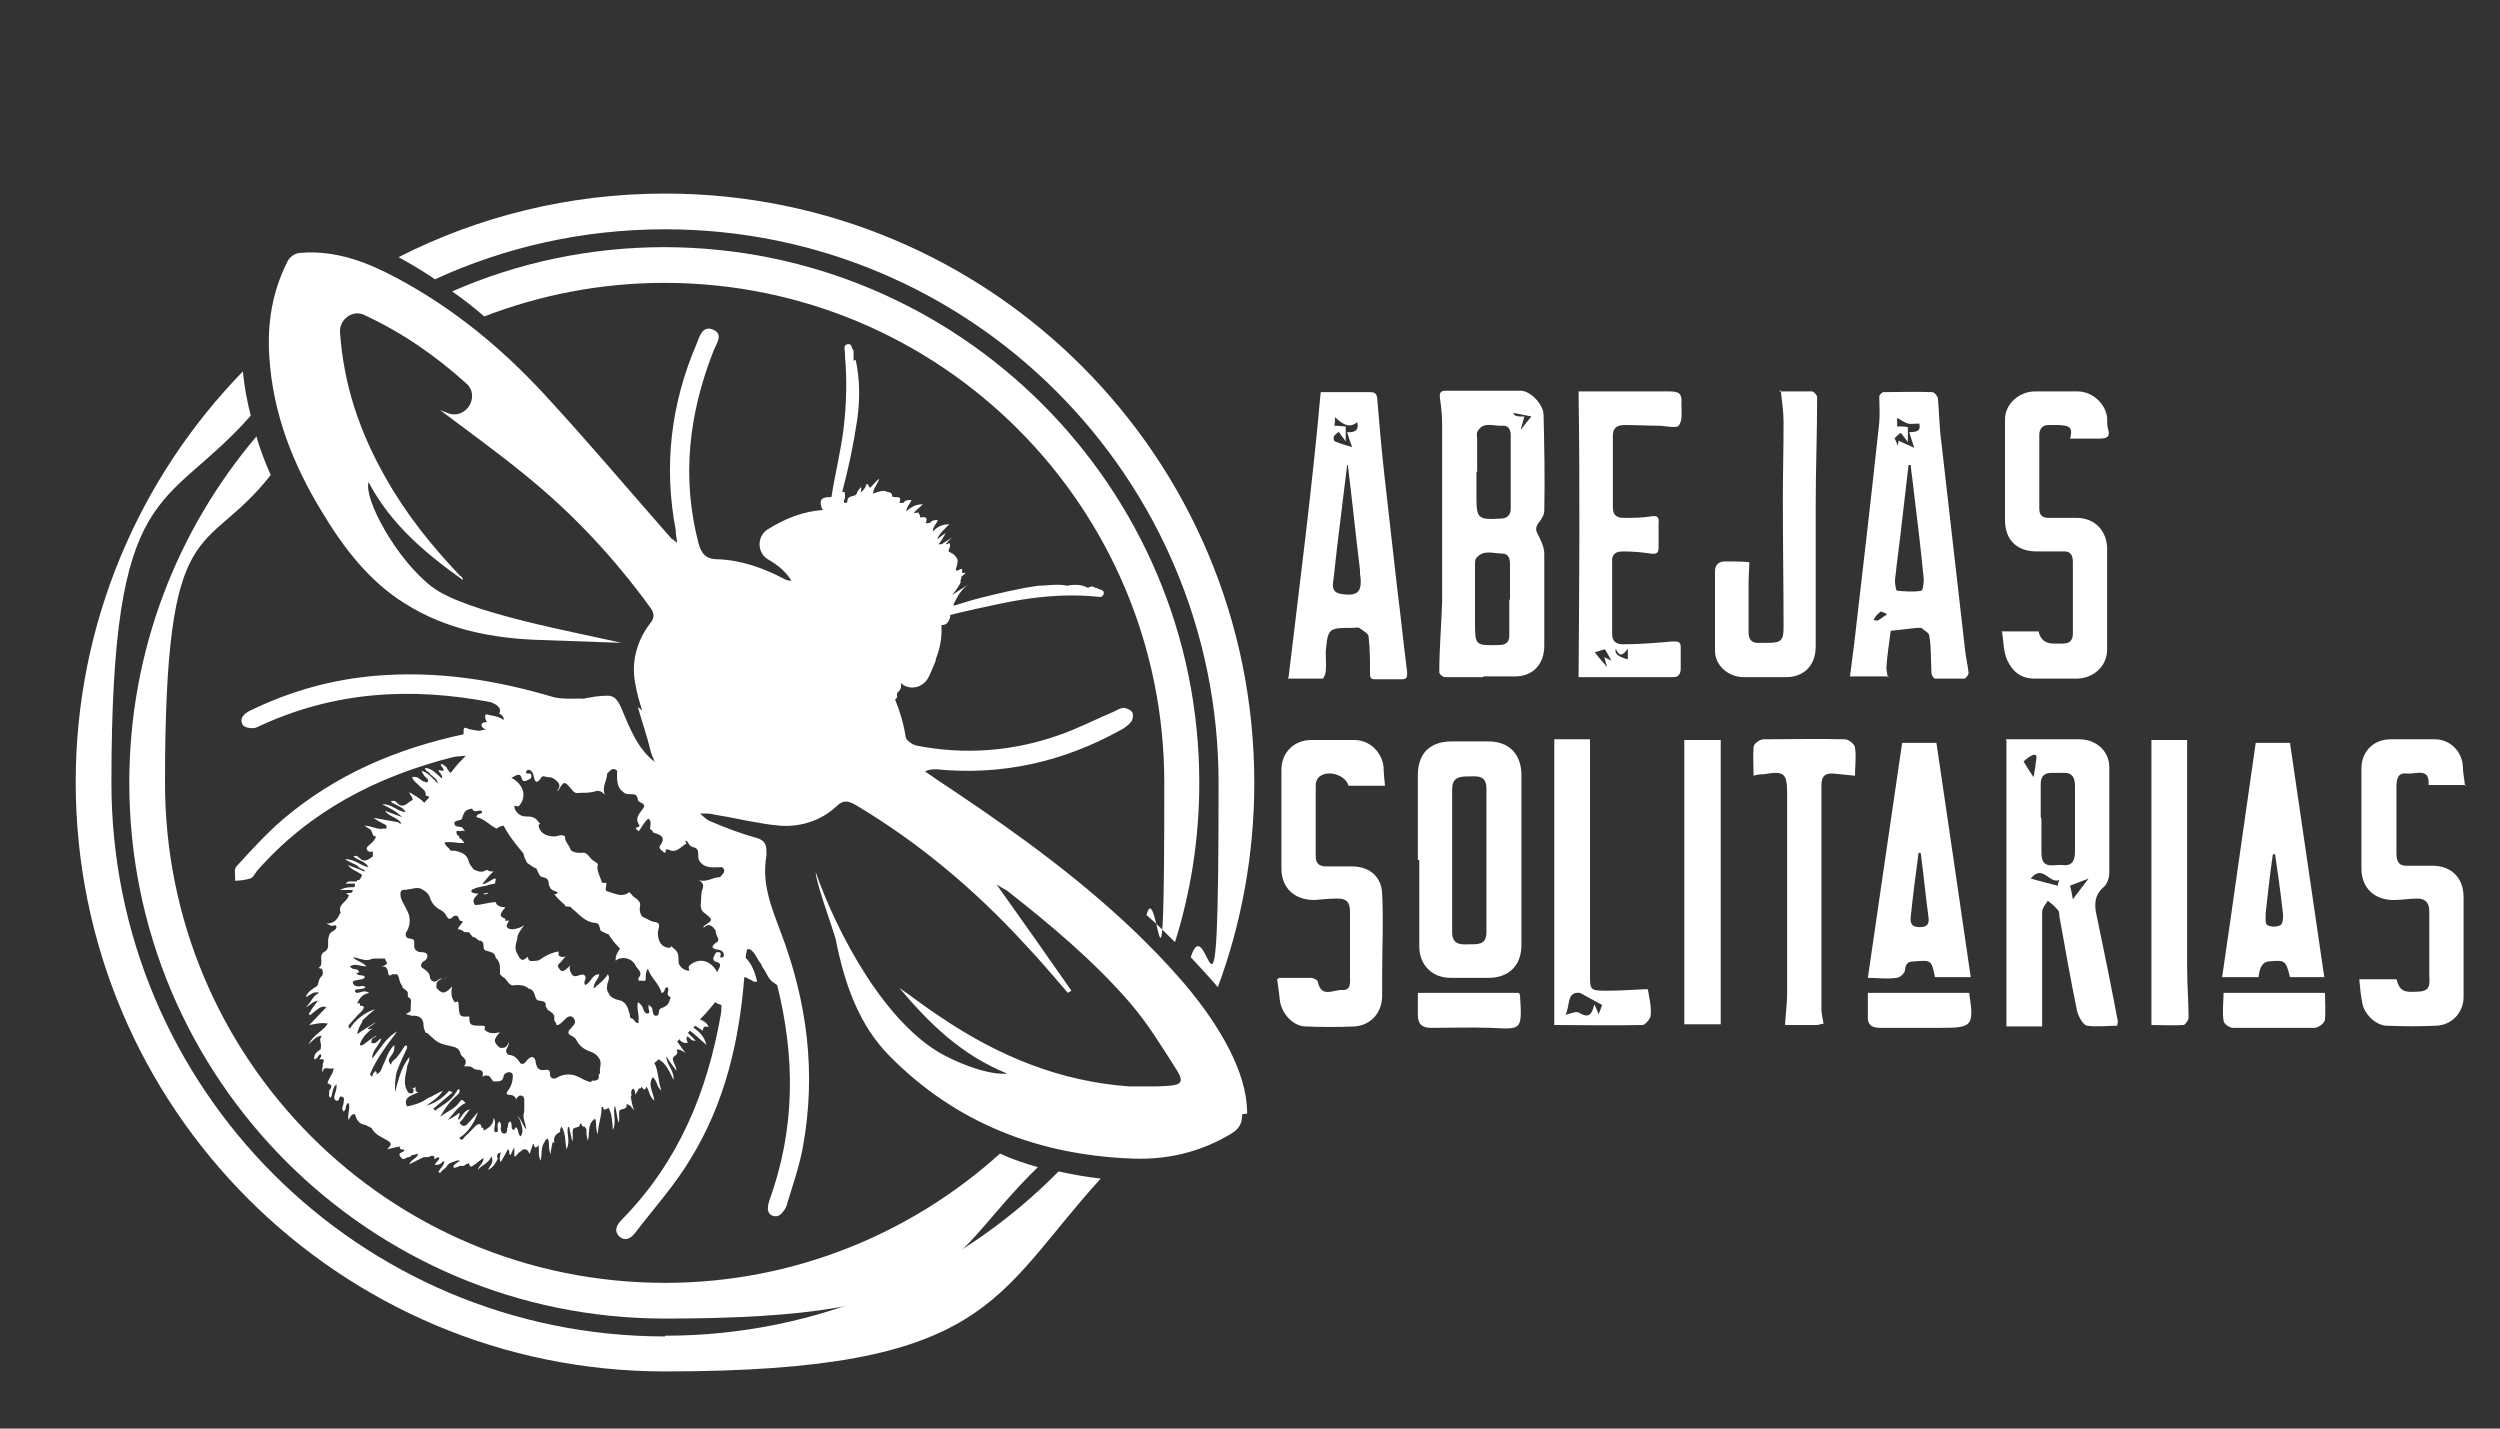 <?xml version="1.0" encoding="UTF-8"?>
<svg id="Layer_1" xmlns="http://www.w3.org/2000/svg" version="1.1" viewBox="0 0 350 200">
  <rect x="0" y="0" width="350" height="200" fill="#333333" stroke="none"/>
  <!-- Generator: Adobe Illustrator 29.6.1, SVG Export Plug-In . SVG Version: 2.1.1 Build 9)  -->
  <defs>
    <style>
      .st0 {
        fill: #fff;
      }
    </style>
  </defs>
  <g>
    <g>
      <path class="st0" d="M280.8,103.5c1.7,0,3.5,0,5.3,0,1.7,0,3.3,0,5,0,2.3,0,4.2,1.6,4.2,3.9,0,4.9,0,9.9,0,14.8,0,.7-.3,1.6-.8,2-1.4,1.2-1.3,2.7-.9,4.3,1,4.8,2,9.7,2.9,14.5,0,0,0,.2-.1.6-1.3,0-2.8.2-4.2,0-.6-.1-1.2-1.3-1.4-2-.9-4.4-1.7-8.9-2.5-13.4,0-.3,0-.6-.2-.8-.4-.5-.9-.9-1.4-1.3-.3.5-.8,1-.8,1.6,0,5.3,0,10.5,0,16h-5v-40ZM285.8,114.6s0,0,0,0c0,1.6,0,3.2,0,4.8,0,2.4,1.7,1.6,2.9,1.7,1.4.2,1.8-.6,1.8-1.9,0-3,0-6.1,0-9.1,0-1.3-.4-2-1.8-1.9-.5,0-1,0-1.5,0-1.1,0-1.5.6-1.5,1.6,0,1.5,0,3.1,0,4.6ZM288.1,124c0-.3.1-.5.2-.8-1.4.6-2.3-2.3-4-.2,1.4.4,2.6.7,3.8,1ZM284.7,108.8c.2-1.1.3-1.8.4-2.6.1-.9-.7-.6-1.8.4.4.7.8,1.3,1.4,2.2ZM290.2,125.9c.7-.9,1.3-1.7,2.2-2.9-1.1.4-1.8.7-2.6,1,.2.7.3,1.4.4,1.9Z"/>
      <path class="st0" d="M198.5,120.4c0-4,0-7.9,0-11.9,0-3,1.7-4.7,4.7-4.7,1.7,0,3.5,0,5.2,0,2.8,0,4.5,1.7,4.6,4.5,0,8,0,16,0,24,0,2.9-1.8,4.6-4.6,4.6-1.8,0-3.6,0-5.3,0-2.6,0-4.4-1.8-4.4-4.4,0-4,0-8,0-12.1ZM208.1,120.6s0,0,0,0c0-3.4,0-6.8,0-10.2,0-2-1.4-1.7-2.7-1.7-1.3,0-2.1.3-2.1,1.8,0,6.7,0,13.3,0,20,0,2,1.5,1.7,2.7,1.7,1.2,0,2.1-.1,2.1-1.7,0-3.3,0-6.6,0-9.8Z"/>
      <path class="st0" d="M345.3,109.9h-5.3c.2-2.5-1.8-1.5-3-1.6-1.4-.2-1.5.9-1.5,2,0,3.1,0,6.1,0,9.2,0,1.3.5,1.8,1.7,1.7,1.1,0,2.2,0,3.3,0,2.7,0,4.4,1.7,4.4,4.4,0,4.7,0,9.3,0,14,0,2.1-1.6,3.9-3.8,4-2.3.1-4.6.1-6.9,0-1.6,0-3.3-1.7-3.5-3.3-.2-1-.3-2-.4-3.2h5.2c.5,1.7,1,1.9,3.4,1.7,1.5-.2,1.2-1.3,1.2-2.2,0-3,0-6,0-9,0-1.3-.6-1.8-1.7-1.8-1.1,0-2.2.2-3.3.2-2.7,0-4.5-1.7-4.5-4.4,0-4.7,0-9.3,0-14,0-2.4,1.7-4.1,4.1-4.1,2.1,0,4.1,0,6.2,0,2.1,0,3.8,1.7,3.9,3.8,0,.8.2,1.7.3,2.7Z"/>
      <path class="st0" d="M179.1,136.9c1.5,0,3,0,4.4,0,.4,0,1,.3,1,.6.5,2.3,2.3,1,3.4,1.1,1.3.1,1.1-1.1,1.1-2,0-3,0-6,0-9,0-1.3-.5-1.8-1.7-1.8-1.1,0-2.2.1-3.3.2-2.8,0-4.6-1.7-4.6-4.4,0-4.6,0-9.2,0-13.8,0-2.5,1.8-4.2,4.2-4.2,2,0,4,0,6,0,2.1,0,3.8,1.6,4.1,3.7,0,.8.1,1.7.2,2.7h-5.1c-.4-1.4-2.6-2.2-3.9-1.4-.4.2-.7.8-.7,1.3,0,3.3,0,6.7,0,10,0,1,.5,1.4,1.5,1.4,1.2,0,2.4,0,3.6,0,2.4,0,4.1,1.4,4.2,3.8.2,3.8,0,7.6,0,11.4,0,1,0,2,0,2.9,0,2.3-1.5,4.1-3.8,4.3-2.3.1-4.6.1-6.9,0-1.7,0-3.3-1.7-3.6-3.5-.1-.9-.2-1.8-.4-3.1Z"/>
      <path class="st0" d="M275.9,136.8h-5c-.5-2.4-.5-2.4-2.9-2.2-.8,0-1.2.2-1.3,1.2,0,.4-.7,1.1-1.2,1.1-1.3.2-2.7,0-4,0,1.6-11.1,3.2-21.9,4.8-32.9h4.8c1.6,10.9,3.2,21.7,4.8,32.8ZM268.9,119.4c0,0-.2,0-.3,0-.4,3-.8,6-1.1,9-.1.9.2,1.4,1.2,1.4,1,0,1.4-.3,1.3-1.3-.4-3-.7-6.1-1.1-9.1Z"/>
      <path class="st0" d="M325.5,136.8h-4.9c-.6-2.4-.7-2.4-3-2.2q-1.2.1-1.4,2.2h-5.1c1.6-10.9,3.1-21.8,4.7-32.8h4.8c1.6,11,3.2,21.8,4.8,32.8ZM318.5,119.6h-.3c-.4,2.7-.7,5.5-1,8.2,0,.6-.1,1.5.2,1.7.5.3,1.4.3,1.9,0,.3-.2.4-1.1.3-1.7-.3-2.8-.7-5.5-1.1-8.3Z"/>
      <path class="st0" d="M255.4,143.3c-.4,0-.7.2-1.1.2-1.4,0-2.8,0-4.4,0,.1-1.6.3-3.1.3-4.5,0-9.3,0-18.5,0-27.8,0-3-.4-3.3-3.3-2.8-.4,0-.8,0-1.4.2,0-1.4-.1-2.7,0-4,0-.5.9-1.1,1.4-1.1,3.8,0,7.6-.1,11.4,0,.5,0,1.4.7,1.4,1.2.2,1.2,0,2.5,0,3.9-1.1-.1-2.1-.2-3-.3-1.2-.1-1.7.4-1.7,1.6,0,10.5,0,20.9,0,31.4,0,.7.2,1.3.3,2.1Z"/>
      <path class="st0" d="M217.6,103.5h5c0,11,0,22,0,32.9,0,2.2,0,2.3,2.3,2.3,1.7,0,3.4-.1,5.2-.2.2,0,.6,0,.6,0,.2,1.2.5,2.4.4,3.6,0,.5-.7,1.3-1.1,1.4-4.1.1-8.3,0-12.4,0v-40ZM219.1,142.1c.8-.2,1.6-.6,2-.3,1.5.9,1.8,0,2.1-1.2.2.4.4.8.6,1.4.2-.5.4-1,.5-1.3-1.1-.6-2-1.1-3.1-1.7-2-.2-1.3,1.9-2.1,3.2Z"/>
      <path class="st0" d="M301.2,143.5v-39.9h5c0,10.7,0,21.3,0,32,0,2.3.2,4.6.2,6.9,0,.3-.5,1-.7,1-1.5.1-3,0-4.5,0Z"/>
      <path class="st0" d="M240.9,103.6v39.8h-5.1v-39.8h5.1Z"/>
      <path class="st0" d="M212.6,139c0,0,.2.2.2.3.3,5,.3,4.8-4.1,4.6-2.8-.1-5.5,0-8.3,0-1.3,0-1.9-.5-1.9-1.8,0-1.1,0-2.1,0-3.1h14.1Z"/>
      <path class="st0" d="M275.7,139s0,0,0,.1c.7,4.6.4,4.8-4.1,4.8-2.8,0-5.5,0-8.3,0-1.4,0-1.9-.5-1.8-1.8,0-1.1,0-2.1,0-3.1h14.1Z"/>
      <path class="st0" d="M311.3,139h14.2c0,1.3.1,2.5,0,3.7,0,.5-.9,1.2-1.5,1.2-3.8,0-7.6,0-11.4,0-.5,0-1.3-.6-1.3-1-.2-1.3,0-2.7,0-3.9Z"/>
    </g>
    <g>
      <path class="st0" d="M207.6,94.8c-1.8,0-3.5,0-5.3,0-.3,0-.8-.4-.8-.7,0-3.3.3-6.6.4-9.9,0-8.2,0-16.4,0-24.6,0-1.3-.1-2.5-.3-3.8-.1-.7,0-1.1.8-1.1,3.5,0,7,0,10.5,0,1.3,0,3.1,1.8,3.2,3.3.1,4.5.2,9,.1,13.5,0,.6-.4,1.2-.8,1.7-.5.7-.4,1.1,0,1.8.4.8.8,1.7.8,2.5,0,4.3,0,8.6,0,12.9,0,2.6-1.6,4.3-4.1,4.3-1.5,0-2.9,0-4.4,0ZM211.4,83.9s0,0,0,0c0-1.6,0-3.3,0-4.9,0-.8-.2-1.5-1.1-1.5-1.2,0-2.6-.6-3.6.6-.2.2-.2.6-.2.9,0,2.7,0,5.3,0,8,0,3.4,0,3.4,3.4,3.3.9,0,1.4-.4,1.4-1.3,0-1.7,0-3.3,0-5ZM206.7,66v3.5c0,3.1.2,3.3,3.4,3.1.9,0,1.4-.5,1.4-1.4,0-3.4,0-6.8,0-10.3,0-.7-.3-1.4-1.2-1.3-1.2.1-2.7-.7-3.5.9-.1.3,0,.6,0,.9,0,1.6,0,3.1,0,4.7ZM214.4,58.3c-.9-.2-1.7-.3-2.5-.5q0,.6,1.5.5c-.1.5-.3,1-.5,1.9.6-.8,1-1.3,1.5-1.9Z"/>
      <path class="st0" d="M180.4,94.8c1.6-13.4,3.3-26.5,4.5-39.9,0,0,.4,0,.7,0,2,0,4.1,0,6.1,0,.5,0,1,0,1.1.8.3,3.6.6,7.1,1,10.7.6,5.3,1.2,10.6,1.8,15.9.5,3.9.9,7.9,1.4,11.8,0,.7,0,1-.8,1-1.2,0-2.5,0-3.7,0-.7,0-.7-.3-.7-1,0-1.7,0-3.3-.2-5,0-.4-.8-.8-1.3-1.2-.2-.1-.6,0-.9,0-3.4,0-3.5,0-3.8,3.4,0,.9.1,1.8,0,2.7,0,.3-.3,1-.4,1-1.6,0-3.2,0-4.9,0ZM188.8,65.1c0,0-.1,0-.2,0-.4,3.3-.8,6.5-1.2,9.8-.3,2.3-.5,4.6-.8,6.9,0,.7.2,1.1.9,1.3,2.6.5,3.3-.2,2.9-2.8,0-.2,0-.3,0-.5-.6-4.9-1.1-9.8-1.7-14.7ZM187.4,60.5c-.3.2-.6.4-.7.7,0,.1,0,.5.2.6.7.3,1.4.5,2.4.8-.3-.8-.5-1.4-.7-2.1,1.2.1,1.7-.4,1.4-1.4-.9.8-1.9.5-3.1-.7,0,.4,0,.8-.1,1.2.6,0,1.1.1,1.6.1v2.1c-.4-.6-.7-.9-1-1.4Z"/>
      <path class="st0" d="M264.4,94.7h-5.4c.2-1.6.4-3.1.6-4.7,1.2-10.3,2.4-20.6,3.5-30.9.1-1.2,0-2.4,0-3.6,0-.2.4-.6.6-.6,2.3,0,4.5-.1,6.8,0,.3,0,.7.5.8.8.2,2.1.2,4.2.5,6.3,1.1,9.6,2.2,19.3,3.3,28.9.1,1.1.4,2.2.5,3.3,0,.3-.4.8-.6.8-1.3,0-2.7,0-4.1,0-.2,0-.5-.5-.5-.9-.1-1.7,0-3.4-.3-5.1,0-.4-.7-.7-1.1-1.1,0,0-.3,0-.5,0-1.3.1-2.5.3-3.8.4-.2,1.7-.5,3.4-.6,5.1,0,.4.1.9.2,1.5ZM267.4,65.1h-.2c-.3,2.6-.6,5.1-.9,7.7-.3,2.8-.7,5.6-1,8.4,0,.5.1,1.5.3,1.5,1.1.1,2.3.2,3.4,0,.2,0,.4-1.3.3-1.9-.4-4.1-.9-8.2-1.4-12.3-.1-1.1-.3-2.2-.4-3.4ZM265.2,61.3c.2.3.3.7.5,1.1,0-.3.1-.5.1-.7.7.3,1.3.6,2.2,1-.3-.9-.5-1.5-.7-2.2,1.3,0,1.6-.3,1.4-1.2-.6,0-1.2.1-1.6,0-.6-.2-1.1-.6-1.5-.8v1.2c.6,0,1.1,0,1.5.1v2.1c-.4-.6-.7-.9-1-1.3-.3.2-.6.5-.9.8ZM263.2,85.7c-.2.2-.5.4-.6.6-.1.1-.2.3-.3.5.2,0,.5.2.7,0,.4-.2.7-.5,1.2-.8-.3-.2-.6-.3-.9-.4Z"/>
      <path class="st0" d="M280.2,88.4h5.2q.4,1.8,2.3,1.7c.4,0,.7,0,1.1,0,1,0,1.4-.5,1.4-1.4,0-3.3,0-6.7,0-10,0-1.1-.4-1.6-1.5-1.5-1.1,0-2.2,0-3.3,0-2.9.1-4.7-1.5-4.7-4.4,0-4.7,0-9.4,0-14.1,0-2.2,2.1-4,4.4-3.9,1.9,0,3.9,0,5.8,0,2,0,3.9,1.7,4.1,3.7,0,.5,0,1.1.1,1.5.4,1.1-.1,1.4-1.1,1.4-1.3,0-2.7,0-4.2,0,.6-1.9-.6-1.8-1.6-1.9-.5,0-1,0-1.4,0-.8,0-1.3.5-1.3,1.4,0,3.4,0,6.8,0,10.3,0,.9.4,1.3,1.3,1.3,1.3,0,2.6,0,3.9,0,2.5,0,4.2,1.7,4.3,4.2,0,4.7,0,9.5,0,14.2,0,2.3-1.8,4-4.1,4.1-2,0-4.1,0-6.1,0-2,0-3.1-1.1-3.8-2.6-.5-1.1-.5-2.5-.7-3.9Z"/>
      <path class="st0" d="M221,94.8c.1-13.4.2-26.5,0-40,2.1,0,4.3,0,6.5,0,2.1,0,4.1,0,6.2,0,1.4,0,1.8.3,1.7,1.7,0,1.1.2,2.4-.4,3.1-.3.4-1.9,0-2.9,0-1.5,0-3.1-.1-4.6-.1-1,0-1.7.3-1.7,1.5,0,3.3,0,6.7,0,10,0,1.1.5,1.5,1.5,1.5,1.3,0,2.6,0,3.8-.2,1-.2,1.2.2,1.1,1,0,1.1,0,2.2,0,3.3,0,.8-.2,1-1.1.9-1.3-.2-2.6-.3-3.9-.3-1,0-1.6.4-1.5,1.5,0,3.4,0,6.8,0,10.1,0,1,.6,1.4,1.5,1.4,2.3,0,4.7-.2,7-.4.7,0,1.1,0,1.1.8,0,1,0,2,0,3,0,.7-.3,1.2-1,1.2-4.5,0-9,0-13.3,0ZM223.2,91.2c.5.7,1,1.3,1.8,2.2-.2-.7-.3-1-.4-1.4.4.2.6.3,1,.5-.4-.7-.7-1.3-.9-1.6-.5.1-.9.3-1.4.4ZM226.2,90.9q-.3.9,1.7,1.4v-1.5c-.7,1-1.2,1.2-1.7,0Z"/>
      <path class="st0" d="M249.1,54.8c1.6,0,3.1,0,4.6,0,.2,0,.7.5.7.8,0,5-.2,10.1-.2,15.1,0,5.9,0,11.8,0,17.8,0,.7,0,1.4,0,2,0,2.7-1.7,4.4-4.4,4.3-1.9,0-3.8,0-5.7,0-2.1,0-4-1.6-4-3.7,0-3.7,0-7.4,0-11.1,0-.9.5-1.4,1.4-1.4,0,0,.2,0,.2,0,1.1,0,2.1,0,3.2.1,0,1-.1,2-.1,3,0,2.3,0,4.5,0,6.8,0,1.1.5,1.6,1.6,1.5.4,0,.7,0,1.1,0,1.8,0,2.2-.3,2.2-2.1,0-5.9-.1-11.8-.1-17.8,0-3.7.1-7.3.1-11,0-1.4-.2-2.8-.4-4.5Z"/>
    </g>
  </g>
  <path class="st0" d="M93.1,34.6c-10.6,0-20.7,2.2-29.8,6.2,1.6,1.1,3.1,2.3,4.5,3.5,7.8-3,16.3-4.7,25.2-4.7,38.7,0,70,31.3,70,70s-.9,12.6-2.5,18.5c1.4,1.2,2.7,2.5,4,3.8h0c2.2-7,3.4-14.5,3.4-22.3,0-41.4-33.6-75-75-75ZM93.1,179.6c-38.7,0-70-31.3-70-70s5.5-31.2,14.8-43.1c-.8-1.8-1.5-3.6-2-5.4-11.1,13.1-17.8,30-17.8,48.5,0,41.4,33.6,75,75,75s38.7-8.1,52.2-21.2c-1.8-.5-3.6-1.1-5.3-1.9-12.4,11.2-28.9,18.1-46.9,18.1Z"/>
  <path class="st0" d="M93.1,27.1c-13.4,0-26.1,3.2-37.3,8.9,1.8,1,3.5,2,5.1,3.1,9.8-4.5,20.7-7,32.2-7,42.8,0,77.5,34.7,77.5,77.5s-1.4,16.7-3.9,24.4c1.3,1.4,2.6,2.8,3.8,4.2,3.3-8.9,5.1-18.6,5.1-28.6,0-45.6-36.9-82.5-82.5-82.5ZM93.1,187.1c-42.8,0-77.5-34.7-77.5-77.5s7.4-37.7,19.5-51.4c-.5-2-.9-4.1-1.1-6.2-14.5,14.9-23.4,35.2-23.4,57.5,0,45.6,36.9,82.5,82.5,82.5s45.9-10.4,61-27c-2-.2-4-.6-5.9-1-14,14.2-33.5,23-55.1,23Z"/>
  <path class="st0" d="M67.6,125.2c.3-.1.6,0,.8-.2-.2,0-.5,0-.8.2ZM67.6,125.2c.3-.1.6,0,.8-.2-.2,0-.5,0-.8.2ZM67.6,125.2c.3-.1.6,0,.8-.2-.2,0-.5,0-.8.2ZM62.5,136.8c0,.1-.2.2-.3.3.1,0,.2-.2.3-.3ZM62.5,136.8c0,.1-.2.2-.3.3.1,0,.2-.2.3-.3ZM67.6,125.2c.3-.1.6,0,.8-.2-.2,0-.5,0-.8.2ZM67.6,125.2c.3-.1.6,0,.8-.2-.2,0-.5,0-.8.2ZM62.5,136.8c0,.1-.2.2-.3.3.1,0,.2-.2.3-.3ZM62.5,136.8c0,.1-.2.2-.3.3.1,0,.2-.2.3-.3ZM67.6,125.2c.3-.1.6,0,.8-.2-.2,0-.5,0-.8.2ZM174.6,155.9c0-3.2-1.1-6.2-2.5-9-3-5.8-7.3-10.6-11.9-15.2-8.1-8-17.3-14.7-26.7-21-1.4-.9-2.7-1.8-4-2.7.6-.3,1.1-.3,1.6-.3,9.1.9,17.7-1,25.8-5.5.6-.3,1.1-.7,1.5-1.2.2-.3.3-1,.1-1.3-.2-.3-.8-.6-1.2-.6-.4,0-.9.3-1.3.5-2.6,1.1-5.1,2.4-7.7,3.3-6.5,2.3-13.2,2.8-19.9,1.5-.6-.1-1.5-.7-1.6-1.2-.3-1.9-.8-3.6-1.5-5.3,0,0,0,0,.1,0,0,0,.1-.2.2-.3,0-.2-.1-.5.1-.7.5-.4.5-.9.4-1.3,1.1,1.1,3.1.8,3.9-.8.4-.8.7-1.6,1-2.3,0,0,0-.1,0-.2.6-1.5.9-3,.8-4.8.3,0,.6,0,.9-.4.2-.3.4-.7.3-1,2.4-.6,4.7-1.1,7.1-1.6,4.3-.9,8.7-1.4,13.1-1,.4,0,1.1.3,1.3-.3.2-.7-.6-.6-1-.9,0,0-.1,0-.2,0-.3-.3-.6-.2-1,0-.9-.5-1.9-.5-2.9-.3-1.4-.3-2.7,0-4,0-2.9.4-5.7,1.1-8.5,1.8-1.2.3-2.3.7-3.4,1,0-.2,0-.3.1-.4.5-1,1-1.9,2-2.6-.8.5-1.5,1-2.3,1.5.5-.6,1-1.3,1.3-2,0,0-.1.1-.2.2.1-.3.2-.5.2-.8.2-.1.4-.3.6-.5-.2,0-.3,0-.5,0,0-.2,0-.3,0-.5-.3-.2-.6.4-.9.1.4-1.4.4-1.5-.3-2.2-.2-.1-.5-.3-.7-.4,0-.4.4-.7.1-1.2-.1.1-.3.2-.5.2.3-.4.6-.7,1-1-.5.3-1.1.7-1.6,1-.1,0-.3,0-.4,0,.4-.5.7-1,1-1.6-.4.3-.8.6-1.2.9.3-.8,1-1.4,1.7-2.1-1,0-1.6.3-2.3,1,0-.7.5-1,.7-1.6-.4,0-.8,0-1.1.4-.2,0-.6.1-.6,0,.3-.7,0-.8-.4-.8,0,0,0,0,0,0-.2,0-.3.1-.4,0-.1,0,0,0,0,0,0-.2,0-.4-.2-.5,0,0,0-.1,0-.2,0,0,0,0-.2.1,0,0-.2,0-.3,0,0,0-.1,0-.2.1h0c.3-.5.8-.8,1.3-1.3-.9,0-1.6.3-2.3,1,0-.7.5-1,.7-1.6-.5,0-.9,0-1.1.4-.2,0-.6,0-.6,0,.5-1.2-.6-.6-1-.9h0s0,0,0,0c0-.4-.2-.6-.6-.6-.7-.4-1.4,0-2.1.2.1-.8.7-1.4.9-2.1-.4.3-.7.7-1,1,0,0-.3.4-.4.2-.4-1-.5,0-.6.1-.2.2-.3.5-.6.6,0-.2.2-.5,0-.7-.2.3-.4.5-.5.7-.1.7-.8.4-1.2.8-.3.2,0,.8-.5.7-.3,0-.1-.5,0-.7,0-.9,0-.9-.4-.8.9-3.4,1.6-6.7,2.1-10.1.4-2.8.4-5.6-.2-8.4-.2,0-.3.1-.3.2,0-.5,0-1,0-1.5-.3-.3-.2-1.1-.9-.9-.6.2-.3.8-.3,1.3,0,.1,0,.2,0,.4.3,3.4.2,6.7-.2,10.1-.4,3.2-1.2,6.4-1.7,9.6,0,0-.2,0-.3,0-1.1,0-1.4.4-1.1,1.4h0c0,.1.2.3.2.4-2.8.2-5.3,1.2-7.7,2.7-1.6,1-1.5,3.3,0,4.2,1.4.8,2.5,1.7,3.3,3-.4,0-.8-.1-1.1-.3-2.9-1.5-6-2.6-9.2-2.7-1.7,0-2.3-.8-2.7-2.2-2.4-9.2-1.4-18.1,2.1-27,.4-1,1.5-2.4-.2-3-1.4-.5-1.8,1.1-2.2,2.1-3.6,8.4-4.6,17.1-2.9,26,0,.5.1,1,.2,1.8-.5-.4-.6-.5-.8-.6-5.9-6.7-11.7-13.6-17.8-20.2-6-6.5-12.8-12.1-20.7-16.3-4.1-2.2-8.5-3.9-13.4-3.5-.8,0-1.6.6-1.9,1.3-2.1,4.2-2.8,8.6-2.5,13.2.5,8,3.3,15.1,7.4,21.8,3,5,6.6,9.7,11.6,12.8,5.7,3.6,12.2,4.9,19,5.1.2,0,11.1.4,11.3.4-5.9-1.4-21.9-4.2-26.6-7.9-5-3.9-9.5-12.3-8.8-14.6,3.1,5.9,8,10,13.2,13.7,0-.3-.2-.5-.4-.6-4-4.2-7.6-8.7-10.4-13.7-3.6-6.3-5.9-13-6.4-20.4-.1-1.8,1.8-3.2,3.4-2.4,5.4,2.5,10.1,5.8,14.3,9.6,2,1.8-.1,5.2-2.7,4.1-.3-.1-.7-.3-1-.4,4.1,3.1,8,5.9,11.8,9,6.7,5.4,12.5,11.6,17.6,18.6.6.8.7,1.5,0,2.3-1.9,2.5-2.6,5.4-2.1,8.2.2,1.3.6,2.7,1,4-.2-.2-.4-.4-.6-.5.6,2.1,1.3,4.1,1.8,6.2.1.3.2.7.4,1,0,.2.1.4.2.5-2.1-1.6-3.1-3.8-4.1-6.1-.9-2.2-1.2-3-2.3-3.2h0c-.6,0-1.5,0-3,.3-.3,0-.5.2-.8.1-1.3,0-2.8.1-4-.2-8.1-2.4-16.2-3.7-24.8-3-6.1.5-11.9,2.1-17.5,4.8-.9.4-1.8,1.1-1.2,2.1.2.4,1.5.6,2,.3,10.8-5.1,21.7-5.6,32.7-3.5.5.2,1,.4,1.3,1,0,.2,0,.4-.1.6.3.2.7.4.6.9-.8-.6-1.7-.6-2.5-.8-.2.5,0,.8.2,1.1-.3,0-.7,0-.8.4,0,.3.3.5.6.6,0,0,.2,0,.3,0-.4,0-.7.1-1.1.2h0c-.5,0-.9-.1-1.4-.2-.3,0-.9-.6-.9.2,0,.2,0,.3,0,.5-9.3,2-17.9,5.6-25.4,12-2.3,2-4.3,4.2-6.4,6.5-.4.4-.1,1.3-.2,2,.7,0,1.4-.1,2.1-.3.4-.1.7-.7,1-1.1,7.4-8.4,16.8-13.2,27.4-15.9.4-.1.9-.1,1.8-.2h0s0,0,0,0c-.6.7-1,1-1.3,1.4-.3.4-.6.7-.8,1-.2-.1-.3-.3-.5-.6,0-.2-.4-.4-.6-.6,0,0-.2,0-.3,0,0,.4.5.5.4.9-.2,0-.4,0-.7-.1,0,.4.6.6.5,1.2-.8-.6-1.3-1.4-2.4-1.5,0,.4.4.5.6.7.3.5,1.1.7,1.2,1.5-.7-.7-1.3-1.5-2.3-1.8.2.4.4.8.7,1,.2.2.3.3.2.5-.2.3-.4,0-.6,0-.5-.2-.8-.8-1.6-.6.2.6.6.8.9,1.1.4.5,1.1.7,1,1.5.2,0,.4.1.5.2-.2.3-.5.5-.7.8-.5-.6-1.3-1-2.1-1.5.1.5.8,1,.3,1.2-.6.3-1.2,1.2-2,.3-.2-.2-.4-.4-.9-.2.6.6,1.6.6,2.1,1.5-1.2-.1-2-1.2-3.3-1.1,1,.5,1.9.9,2.8,1.8-1-.4-1.7-.6-2.4-.9.6.9,1.8.9,2.3,1.8,0,0,0,0-.1,0-.1,0-.3-.1-.4-.2-1.1-.2-2.3-.4-3.4-.6.5.4,1,.6,1.5.9.2,0,.4.3.3.5s-.3.1-.5.1c-.8.2-1.5-.4-2.6-.4.4.2.6.4.8.5.4.2.2,1.1.9,1-.1.1-.2.3-.3.5-.2.3-.5.5-.7.7-.2.2-.5.4-.3.7.2.3.5.3.8.2,0,.3,0,.5,0,.7-.5.3-1.1,1-1.9.2-.2-.2-.5-.4-.8-.2.6.6,1.6.6,2.1,1.5-1.2-.2-2-1.2-3.3-1.1.6.4,1.3.6,1.9,1,0,0,0,0-.1,0,.2.2.4.3.7.4h0c.1,0,.2.1.2.2h.1c0,.1,0,.1-.1.1-.9-.4-1.6-.6-2.3-.9.5.7,1.4.9,2,1.4-.1.2-.2.5-.4.7-.2,0-.3,0-.4.2-.1,0-.3,0-.6,0-.2,0-.6-.1-.9.3.4,0,.8,0,1.3,0,0,.2,0,.3-.1.5-.6,0-1.3,0-2,.4.6,0,1.2,0,1.8,0,0,.1-.1.3-.2.4h0c-.3,0-.5,0-.8.1.2,0,.3.2.5.2,0,0,0,0-.1.1-.2.9-1.6,1.2-1.1,2.4,0,0-.2.2-.2.3-.3.6-.7,1.2-1.8,1.2.4.2.5.2.6.3.3.1.8-.3.8.2,0,.3-.4.5-.7.7-.3.2-.3.4-.4.7-.2.7.2,1.6-.5,2-1.1.5,0,1.8-.9,2.3,0,0,.2.1.3.1.3,0,.2.3.3.5,0,.2,0,.3-.1.5-.4.3-.5.8-.6,1.3l-.2.2c-.6.4-1.2.7-1.5,1.5.7-.3,1.1-.9,1.9-.6-1,.4-1.1,1.4-1.9,2,.6-.2.9-.8,1.7-.9-.4.6-.8,1-1.1,1.6-.1.1-.3.3,0,.4.1,0,.3-.2.4-.3.6-.4,1.1-1.1,1.9-.8l-2.4,2.5c.8-.1,1.6-.4,2.6-.2-.7,1.1-2,1.5-2.7,2.9.7-.6,1.1-1.2,1.9-1.2-.6.5,0,1.1-.2,1.7,0,0,0,0,0,.2-.5.3-1,.7-.9,1.4.5,0,.5-.7.9-.7.3.3-.4.8-.1.7.9-.1.4.4.4.7,0,.4-.2.7,0,1.2,0-1.2,1.1-.3,1.5-.7,0,.3-.1.5-.2.8-.3.5-.8,1.4-.6,1.4,1.1.3,0,.9.2,1.2,0,.2-.2.6.2.8.3-.6.2-1.4.8-1.9.1.7-.2,1.2-.3,1.7,0,.3,0,.5.3.6.2,0,.3,0,.3-.1.1-.2.1-.7.6-.4.3.2.1.5.1.8,0,.4-.4.8,0,1.2.5-.3.1-.9.7-1.2.3.7-.2,1.5,0,2.4.3-.5.4-.9.9-.8.2.8.6,1.4,1.5,1.5.2.1.5.3.8.4.5,1,1.5,1.3,2.3,1.8.6.4.5.6-.1,1.2.8-.2,1.3-.3,1.8-.4-.2.6.5.3.6.5,0,.4-1.1.3-.5,1,.4.6.7,0,1.1,0,.2,0,.4-.2.5-.3.3,0,.5-.1.8-.2,0,.7-.9.7-1.2,1.5.8-.4,1.4-.7,2-1,0,0,0,0,0,0,0,0,.1,0,.2,0,0,0,0,0,.1,0,.2,0,.4,0,.6-.1,0,0,.1,0,.2-.1.1,0,.3,0,.4.1h0c0,0,0,.2,0,.3,0,.3.4-.4.7-.1,0,.4-.5.5-.6,1,.6,0,.9-.2,1.1-.5,0,0,0,0,.2,0,0,.5-.5.9-.8,1.4.1.3.3.2.4,0,.2-.3.6-.4.8-.8.3-.5.9-.5,1.3-.7.3-.1.4,0,.5,0-.2.1-.4.3-.6.4-.1.1-.4.3-.3.5.1.2.3,0,.5,0,.2-.1.4-.2.6-.2,0,0,0,0,0,0,0,.1.3,0,.4,0l.2-.2c.2,0,.3-.1.4-.2.2.5.3.6.4.5,0,0,0,0,0,0,0,0,.1,0,.2-.1.5-.3.9-.7,1.5-1.1,0,.8-.7,1.1-.8,1.7.5-.7,1.5-.9,1.9-1.9h0c.4.8-.2,1.3-.5,1.9.8-.4,1.1-1,1.4-1.6-.2-.2-.1-.5,0-.7h0c.1,0,.3-.1.4-.2,0,.4-.3.9,0,1.4.4-.7.7-1.2,1-1.8.4.2,0,.7.4.8.1-.3.2-.5.5-1.1v1.3c.3,0,.4-.3.6-.5.3-.2.5-.4.7-.5.3,0,.6,0,.8.6,0,0,.1,0,.1-.1.1-.4.3-.8.4-1.2,0,0,0,0,.1-.1.1.4.2.9.7.2.1.7-.1,1.4.3,2.2.2-1,0-2,.6-2.7h0c0-.2.2-.3.4-.4h0c.3.6,0,1.3.4,2.2,0-.7.2-1.3.3-1.8,0,.1.1.2.2.2-.2-1,.4-1.3.9-1.6h-.1c0-.3.1-.5.2-.7.6.9.5,2,.7,3.2.6-1.1,0-2.1.2-3.1h0c0,0,.1,0,.2,0,.1.7.3,1.3.4,2,.2-.6,0-1.1.1-1.6,0-.5,1.1-.2,1-.9,0,0,.1,0,.2,0,0,0,0,0,0,0h0c0,.3.2.5.4.4,0,0,.2.2.3.4,0,.5,0,1,.2,1.6.3-1.1-.1-2.3.9-3,0,0,0,0,.1-.1,0,0,0,0,0,0,.3.6,0,1.3.4,2.2,0-1.4.6-2.6.5-3.8,0,0,.2,0,.2-.1.1.8.5.3.8.2.5.9.5,1.9.6,3.1.6-1.2-.1-2.4.3-3.4.2.8.3,1.6.5,2.4.2-.6,0-1.1.1-1.6,0-.5,1.2-.1,1-1,.5,0,.7.4,1.1.9-.3-.7-.4-1.4-.5-2,.1,0,.1-.1.1-.2-.1-.5,0-.8.3-.9.2.3.3.6.2.9.2-.3.4-.6.5-.8,0,0,0,0,0-.1.2,0,.4,0,.4-.3.2.3.5.8.7,0,.4.6.4,1.4,1.1,2-.1-1.2-1-2.2-.2-3.3.6.5.5,1.3,1.2,1.9-.5-1.4-.4-2.8-1-3.9.2-.1.4-.3.6-.5,0,0,0,0,0,0,0,0,0,0,0,0,1.1.6,1.5,1.7,2.1,2.9.1-1.4-1-2.1-1-3.3.4.7.9,1.3,1.4,2,0-.6-.4-1-.5-1.6-.1-.5,1-.6.5-1.3.4-.2.7.1,1.3.4-.5-.5-.8-1.1-1.2-1.6,0,0,.2-.2.3-.2,0,0,0,0,0-.1h.1c0,.1,0,.1,0,.1.1.2.3.3.6.4,0,0,.1,0,.2,0,.1,0,.2,0,.3,0-.1-.3-.3-.5-.1-.9.4.1.5.7,1.2.6l-1.1-1.1c0,0,.2-.2.3-.3.8.6,1.5,1.3,2.3,2-.3-1.2-1-1.9-1.8-2.4l.2-.3c.4.2.7.5,1.1.7q0-.8.8-.5c-.2-.6-.6-.8-1.2-1.1.1-.1.3-.3.4-.4,0,0,0,0,0,0,.5-.5.9-1,1.4-1.6.1-.1.2-.2.3-.4.3.2.6.3.9.4,0,.5,0,.9-.1,1.4-1.9,10.8-5.9,20.5-13.7,28.5-.7.7-1.4,1.6-.5,2.5.9.8,1.7.2,2.3-.6,2.6-3.4,5.5-6.6,7.7-10.3,4.8-7.8,6.8-16.5,7.5-25.4.3,0,.5.2.7.3.4.1.6.5,1.1.3-.3-1.2-.7-2.4-1.6-3.3,0-.4.1-.8.2-1.2,0,0,.2,0,.4,0,.8.5,1,1.5,1.6,2.1,0,.2.1.3.2.5.5.6.7,1.5,1.4,2,.2.1.4.3.6.4,2.5,10,2.6,20-1.1,30.2-.1.3-.2.7-.2,1.1,0,1,1.1,1.4,1.8.8.4-.4.8-.9.9-1.5.8-2.6,1.7-5.2,2.2-7.9,1.9-10.4.6-20.4-3.1-30.1-1.3-3.5-2.7-6.8-2-10.7,0,0,0-.2,0-.2,0-.2,0-.3,0-.5,0-1-.4-1.5-1.4-1.8-2.2-.6-4.3-1.4-6.4-2.3-.6-.2-1-.7-1.5-1.1.3,0,.6,0,.9,0,.5,0,1,.1,1.4.2,2,.3,4,.8,6,1.1,1,.2,1.9.3,2.9.4,2.9.2,5.8-.7,8-2.8.9-.9,1.7-.6,2.6-.1,8.9,5.3,16.7,11.9,23.6,19.4,2.1,2.2,4.1,4.6,6.1,6.9.2-.1.3-.2.5-.3-3.5-5-7-10-10.5-14.9.4.3,1,.6,1.5.9,6.1,4.8,12.1,9.8,17.2,15.7,2.5,2.9,4.5,6.2,6.6,9.5,1.2,2,.3,2.1-3,2.2-1.2,0-2.5,0-3.7,0-9.8-.7-18.4-4.3-26.4-9.7-2-1.3-3.9-2.8-5.8-4.1,4.2,5,8.7,9.4,15.1,12-2.2.2-5.6-.9-8.7-2.5-8.3-4.3-15.1-17.1-18.1-25.7,0,1.4,2.5,8.2,2.8,9.4,1.2,6.1,3.2,12,7.6,16.4,9.2,9.3,20.7,13.8,33.9,14.3,4.9.2,9.6-.9,13.9-3.5,1.1-.7,1.5-1.4,1.5-2.7ZM63.1,117.9c.6,0,1.3.2,1.9.1,0-.1-.2-.2-.3-.4-.1-.1-.2-.2-.4-.3,0-.1,0-.2-.1-.3h0c-.2,0-.3-.3-.3-.5,0-.4.5,0,.7-.2.2,0,.4,0,.6,0-.3,0-.3-.4-.6-.5-.4-.1-.9,0-1-.5,0-.4.5-.4.8-.5.4-.1.3-.5.5-.8.2-.6.7-.7,1.2-.8.3.8,1,0,1.4.4,0,.5-.8.2-.8.8,1.1.2,1.8,1.1,2.8,1.6.3-.2.7-.4,1-.4.6,1.1,1.3,2.1,2.3,3.3.2.2.3.4.5.6,0,.4.3.9.5,1.3.4.3.8.6,1.3.8.2.4.3.8.6,1.1.4.2,1,.1,1.1.8,0,.3.1.6.3.9.2.2.4.3.7.4.1,0,.2.1.3.2-.1.1-.3.2-.5.2.4.5.9,1,1.4,1.4,0,0,.1.2.2.3.4,0,.7,0,.9.3,1,.8,1.8,1.9,3.2,2,.7,0,.6.7.8,1.1.4.2.7.4,1.1.5.4.7,1,1.4,1.6,2-.3.5-.7,1-.6,1.7.8-.7,2.3-.4,2.8.7.2.5,1.1.9.4,1.7-.1.1,0,.5.2.4.3-.1.9.3.8-.4,0-.4,0-.8.3-1.3.4,1.3,1.6,2.1,1.9,3.4.6,0,.3-.7.8-.8.5.3-.4,1.1.5,1.4-.2.5-.2,1-.8,1.3-.2.2-.7.2-.8.5-.1.3,0,.9-.5.8-.4,0-.4-.6-.5-1,0-.3-.4-.3-.5-.6,0,.2,0,.4,0,.6,0,.2.3.6-.1.7-.3,0-.5-.2-.6-.5-.1-.4-.3-.8-.8-1.1-.2.9.2,1.7.1,2.5,0,.4,0,.6-.4.3-.2-.2-.3-.4-.5-.5-.5-.1-.2-.5-.4-.8-.2-.8-.5-1.6-1.5-1.8-.5-.1-.9-.3-1.2-.6,0,0-.1-.1-.1-.2-.3-.4-.4-.8-.3-1.2,0-.5.5-1,.1-1.6-.5.8-1.2,1.3-2,2,0-.9.7-1.3.8-2-1.1,0-1.1,1.2-2,1.5-.3-.5.3-.9,0-1.3-.2-.2-.4-.2-.7-.1-.4.1-.9.4-1.2-.2-.2-.3-.4-.8-.1-1.2-1.1,1.1-1.3,1.1-1.8.2,0-.3.3-.5.5-.7.2-.3.4-.5.6-.7-.2,0-.4.2-.7,0-.1,0-.2,0-.3-.2,0-.2,0-.4,0-.5-.7.1-1.4.4-2.1.8-.3.2-.6.5-1,.5-.5,0-1.1.3-1.2-.5,0,0,0,0-.1,0-.8.8-1,.2-1.4-.5-.4-.7-.2-1.3,0-2,0-.8.6-1.4,1-2-.5.4-1,.5-1.6.6-.5,0-1.2-.2-.7-.9.5-.8-.7.1-.3-.4,0,0-.1-.1-.1-.2-.8-.3-.8-.6,0-1.5,0,0,0-.1,0-.1-.3,0-.6,0-.9-.2-.3-.1-.3-.3-.4-.5-1,0-1.9.4-2.9.4-.5-.7,0-1.1.4-1.5s0,0,.1-.1c-.3,0-.6,0-1-.2,0-.2,0-.4.2-.4.6-.3,1.3-.4,1.9-.5.4-.2.8-.2,1.2-.3,0-.2.1-.3.1-.6,0,0,0,0,0-.1-.1,0-.2,0-.2,0t0,0c-.5.2-1,.7-1.7.8.6-.7,1-1.3,1.6-1.8,0,0-.1,0-.2,0-.2,0-.4,0-.7-.2-.2,0-.3.1-.5.2-.4.1-.8,0-1.2-.2,0,0-.1,0-.2-.1-.3-.4-.6-.7-.7-1.2-.3-1-1.1-1.2-1.9-1.4-.3,0-.7.1-.8-.3-.2-.2-.4-.3-.5-.5-.3-.4-.1-.4.3-.4ZM72.8,156.8c.2.8.6,1.5.1,2.3-.4-.3-.3-.8-.5-1.1-.3-.4-.3,0-.4.2-.7-.1-.1-.9-.6-1.2-.4.2-.2.7-.4,1,0,.3,0,.7-.4.7-.3,0-.5-.3-.5-.7,0-.3.2-.6-.2-1-.4.4-.2.8-.2,1.2,0,.2,0,.3-.3.3-.2,0-.2-.2-.2-.4,0-.5.3-1-.1-1.6,0,1-.7,1.4-1.4,1.8,0-.3,0-.5-.3-.4,0-.7-.4-.6-.8-.3-.5.5-1,1.1-1.5,1.5-.2.2-.4.8-.8.2,1.1-.6,2.2-2.2,2.6-3.6-.5.6-1,1.2-1.5,1.7-.3.3-.6.3-.9,0s0-.4.2-.6c.3-.4.6-.9,1.1-1.5-.9.2-1.1,1-1.6,1.5-.2-.4.3-.6.1-1-.5.4-1,.7-1.6,1,.8-.9,1.4-1.9,2.5-2.4-.2-.1-.5-.7-.8-.2-.7,1.1-1.9,1.4-2.8,2.2.6-1.1,1.3-2.1,2.2-2.9.3-.3.7-.5.5-1,0,0,0,0-.1,0,0,0-.1.1-.2.1,0,.1-.1.3-.2.4-.7,1.2-1.9,1.7-2.9,2.5,0,0-.2-.2-.2-.3.9-.8,1.8-1.5,2.7-2.3-.2,0-.3-.1-.5-.2-.9,1-1.9,1.7-3.2,2.1.7-.6,1.6-1,2.3-2.1-.9.4-1.5.8-2.2,1.1-.8.6-1.8.9-2.8,1.1h0c-.4-.7-.1-1.2.5-1.5.4-.2.7-.3,1.1-.5-.1,0-.3,0-.4-.2-.1-.2,0-.3,0-.5-.2.1-.4.2-.8.1,0,0,0,0,0,0,.3,0,.5,0,.5.4,0,.5-.4.4-.7.3-.9-1.2-.4-2.4-.2-3.6,0-.4.4-.8.3-1.4-1.2,1.5-1.5,3.2-2,4.9,0-.9,0-1.7.2-2.7.4-1.2,1-2.4,1.5-3.5,0-.5-.3-.4-.5,0-.3.5-.6.9-1,1.4-.2.2-.5.4-.7.7,0,0,0,.2,0,.2,0,0-.1,0-.1,0-.4-.4-.3-.7,0-1.1.3-.4.6-.8.5-1.6-.9.9-1.1,1.9-1.6,2.9-.2.5-.3,1-.9,1.2,0-.1.1-.3,0-.3-.3-.4-.2.2-.4.1-.2,0,0,1-.5.2.9-2.2,2.4-4.1,3.8-6-1.6.9-2.4,2.5-3.5,3.8,0-1.2,1-1.8,1.3-2.8-.5.1-.7.9-1.4.6,0,0,0-.1,0-.2,0-.6.6-.5.7-.8-.7.3-1.3.9-1.9,1.3-.6.2-.4-.2-.3-.4.4-.9,1-1.4,1.7-2-.2.1-.4.3-.7.1.3-.4.8-.5,1.1-.9-.9.6-1.8,1.1-2.6,1.7.1-.7.4-1.2.7-1.7,0-.1,0-.2.1-.3.5-.5,1.1-1,1.7-1.5-1.4.4-2.9,1.6-3.5,2.7-.5-.4,0-.6.2-.9.5-.6,1-1.1,1.5-1.6.3-.4.4-.7-.3-.7,0-.4,0-.4-.4-.3.3-.7.7-1.3,1.7-1.5-.7-.4-1.1-.1-1.6,0-.2,0-.3,0-.4-.2,0-.2.1-.3.3-.3.4,0,.9,0,1.2-.3-.4-.3-.7-.1-1-.1s-.7-.1-.8-.5c0-.4.4-.3.7-.4.3-.1.7,0,1-.4-.3-.5-1,0-1.2-.6.2,0,.6,0,.2-.4-.3-.2-.8,0-1.1-.5.7-.5,1.4,0,2.3,0-.6-.7-1.4-.7-1.9-1.3.6.1,1.1.3,1.7.4.2,0,.3,0,.5,0,.3-.1.6-.2.8-.2.4,0,.8,0,1.2,0,.1,0,.2,0,.3,0,0,.2.2.4.3.6-.2.4-.5.4-.8.5.2,0,.4,0,.6.1.2.2.3.4.3.6,0,.4.2.8.6.4,0,0,.6,0,.7,0,.4.5.2,1,.7,1.6,0,0,0,0,0,0,0,.4.3.4.5.6.1.1.3.2.3.5,0,.2,0,.3,0,.5.1,0,.3.1.4.3.1.3,0,.6,0,.9,0,.2,0,.5,0,.7-.2.3-.5.3-.7.5.4,0,.8.3,1.1.2q1.4,0,1.4,1.4c0,.4.2.7.3,1,.1,0,.3,0,.4.2.3.3.6.5.9.8.7.6,1.6.7,2.4.9.8.2,1,.4,1.2,1.1.2.4.8.6.7,1.2,0,.2-.2.3-.2.5.4,0,.8-.1,1.2.2.4.5,1.2,0,1.4.7,0,.2,0,.5-.1.6.2-.2.5-.3.8-.2.2,0,.3.2.4.3.2.2.2.6.7.5.5,0,1,0,1.1-.7,0-.3.3-.5.7-.6.4,0,.6.2.6.5,0,.7-.2,1.5-.7,2.1-.4.5,0,.6.4.6.2,0,.4.1.6.3.2.2.2.4.1.6,0-.3.2-.6.5-.8.5-.1.7.2.7.6,0,.4,0,.8,0,1.2,0,.3,0,.6-.1.8,0,.2,0,.3,0,.5.1.5.3,1.1.4,1.6-.5-.4-.6-1.3-1.3-1.9ZM82.8,151.5c-.8-.1-1.4-.6-2.2-.9-.8-.3-1.8-.2-2.5.2-.5.4-1.1.2-1.1-.4,0-.6-.2-.7-.8-.6-.7.1-1-.2-1.2-1,0-.6-.4-1.2-1.1-.5-.3.3-.5.8-1,.6-.4-.5-.7-1.1-1.5-1.2-.5,0-.7-.6-.4-1,.2-.3.2-.6.3-.9-.2.4-.4.9-.9.9-.1,0-.3,0-.4,0-1-.8-.9-1.2,0-2.2q-1.4.4-2.1-.3c-.3,0,.4-.6-.4-.6-1.6,0-1.8,0-1.8-1.3-1.4.1-1.4,0-1.5-1.7,0-.8-.6,0-.6-.4q-.6-.7-.3-2.1c-1,1.1-1.4,1.1-2.2.2,0-.1,0-.3,0-.4,0-.6.5-.7.9-1-.3.1-.6.2-.8.4-.4.3-.9,0-1-.4,0-.8-.7-1.1-1.2-1.5-.2-.6.3-.8.6-1,.6-.8,0-1.1-.6-1.1-.7,0-1.1-.4-1-1.1,0-.6,0-.7-.6-.8-.6,0-.8-.6-.4-1.1.4-.7.5-1.8.1-2.6-.3-.7-.8-1.4-1-2.1-.1-.6-.1-1.2.8-1,0,0,.1-.1.2-.1.6,0,1.3-.4,2,0,.5.3.9.6,1.1,1.2.2.7.8,1.4,1.5,1.7.5.3.7.6.9,1,0,0,.1.1.2.2.4.1.5-.2.8-.4.2-.2-.2.1.2,0,.4,0,.3.2.5.5.1.5.7,0,.4.5-.2.3-.5.5-.6.9.3,0,.6.1.9.4h0c.2,0,.4,0,.5,0,.1,0,.2,0,.3.2.1.2.3.3.4.5.2,0,.3,0,.5.2s.3.2.4.3c0,0,0,0,.2,0,.4.2.4.5.4.9,0,0,0,0,0,0,0,0,0,.2.1.3h0c0,.1.2.2.3.2.6.2,1.2.2,1.3,1,.6.5.6,1.1.6,1.8,0,.2,0,.3,0,.5.2.2.4.4.6.5.5.4.7,1.3,1.6,1,.6,0,1.3,0,1.8.5.7.1.8.7,1,1.3,0,0,.1.2.2.3.4.2.9,0,1.2.5,0,.1,0,.3,0,.4,0,0,.1.2.2.3,0,0,0,.1.1.2.2.1.5.3.7.5,0,0,.1.2.2.3,0,.2,0,.5,0,.7.2.2.3.4.3.6,0,0,0,0,.1,0,.4,0,.6-.4.9-.6.3-.3.6-.7,1.1-.6.4.2.5.5.5.8,0,.3-.3.5-.5.8-.2.2-.5.4-.4.8,0,0,.1.1.2.2.4.2.8.4,1,.9.3.6,1.1,1.2,1.8,1.4.6.2,1,.5,1.3,1,.4.6,0,1.3.1,2,0,0,0,.2-.2.2.2.9-.4.9-1,.9ZM95.9,117.7c.3,0,.4.2.5.4.1.2.3.4.6.5,1.2.2.5,1.3.9,1.9.8,1.2,2,.9,3.2.9.7.6,0,1-.3,1.4-1,0-1.9.8-3,.4.6.3.8.8.5,1.4-.2.7-.1,1.4-.2,2.1,0,.4.1.8.5,1.1,1.3,1,1.2,1,0,1.8-.1,0-.1.2-.1.3.8-.8,1.3-.2,1.7.4,0,.3.1.6.2.8.2.3.3.7-.2.9-.6.5-.6.7,0,.9.3.1.7,0,1,.4.2.2.2.6,0,.7-.4.2-.4,0-.3-.4,0-.3-.2-.3-.4-.3-.4,0-.4.4-.6.7-.1.3,0,.5.2.6,1.2.3.6.8.3,1.5-.9-1.7-2.6-2.1-3.9-.9-.2.2,0,.5,0,.7-.8,0-1.6-.7-1.5-1.4,0-1-.1-1.3-.9-1.9-.2-.3-.2.1-.3.1-1.1,0-1.7-.8-1.7-2.1,0-.4.3-.9.1-1.3,0,0-.2-.1-.3-.2-.8,0-1.2-.5-1.9-.7-.4-.4-.5-1-.4-1.5.1-.5-.1-.7-.4-1-.3-.2-.6-.4-.8-.7-.1-.1-.2-.2-.3-.3-1,.8-2,.2-3-.1-.1,0-.2,0-.3-.2,0-.3.1-.7.1-1-.2,0-.3,0-.5,0-.1,0-.2-.1-.2-.3-.3-.8-.7-1.5-.5-2.3,0-.1-.2-.2-.3-.3-.4-.2-.7-.5-1-.9-.3-.3-.5-.5-1-.4-.5,0-1.1,0-1.5-.4-.2-.7-.8-1.1-.8-1.8,0-.1-.1-.2-.2-.2-.4-.2-.8.1-1.3.1-1.3,0-2.1-.6-2.2-1.6,0-.1.4-.1.1-.3-.6-.8-.9-.9-2-.9-.7,0-1.5-.7-1.5-1.5.2,0,.5.2.7,0,1.1-1.3.6-3-1.1-3.9.7-.3,1.2-.9,1.5.2.1.3.3.3.6.2.3-.2.7-.2.7-.6,0-.2,0-.4-.3-.4-.3,0-.6,0-.4-.3.1-.3.5-.3.7,0,.3.2.3.7.4,1,.2.6.4.6.9,0,.2-.5.5-.3.9-.2.3,0,.6,0,.9.2.6.4,1.2.9.5,1.7,0,0,.2,0,.2-.1.8-1.3.8-1.3,1.9,0,.3.4.6.5,1.1.4.7,0,1.4,0,2.1-.2.5-.2,1,0,1.4.5-.5-1.1.3-2,.3-3,.4-.3.7-1,1.4-.4,0,1.1-.2,2.3,1,3.1.6.5,1.7-.3,1.9.9,0,.3.3.4.5.5.2.1.4.2.4.5-.4.8-1.5,1.5-.7,2.6,0,0,0,.2,0,.2-.1.2-.8,0-.3.5,0,0,.2.1.2.2.5-.6.8-1.4,1.4-1.8.5.5.2,1,.2,1.5.2,0,.4.3.5.5,0,0,0,0,.1,0,.9.3,1.7.6.8,1.8-.2.3.1.6.4.8.5.5.3-.1.5-.3,0,0,.1,0,.2,0,1.2.7,1.8-.4,2.6-.8ZM62.1,137.1c.1,0,.2-.2.3-.3,0,.1-.2.2-.3.3ZM68.4,125c-.2,0-.5,0-.8.2.3,0,.6,0,.8-.2ZM67.6,125.2c.3-.1.6,0,.8-.2-.2,0-.5,0-.8.2ZM62.5,136.8c0,.1-.2.2-.3.3.1,0,.2-.2.3-.3ZM62.5,136.8c0,.1-.2.2-.3.3.1,0,.2-.2.3-.3ZM67.6,125.2c.3-.1.6,0,.8-.2-.2,0-.5,0-.8.2ZM67.6,125.2c.3-.1.6,0,.8-.2-.2,0-.5,0-.8.2ZM62.5,136.8c0,.1-.2.2-.3.3.1,0,.2-.2.3-.3ZM62.5,136.8c0,.1-.2.2-.3.3.1,0,.2-.2.3-.3ZM67.6,125.2c.3-.1.6,0,.8-.2-.2,0-.5,0-.8.2Z"/>
</svg>